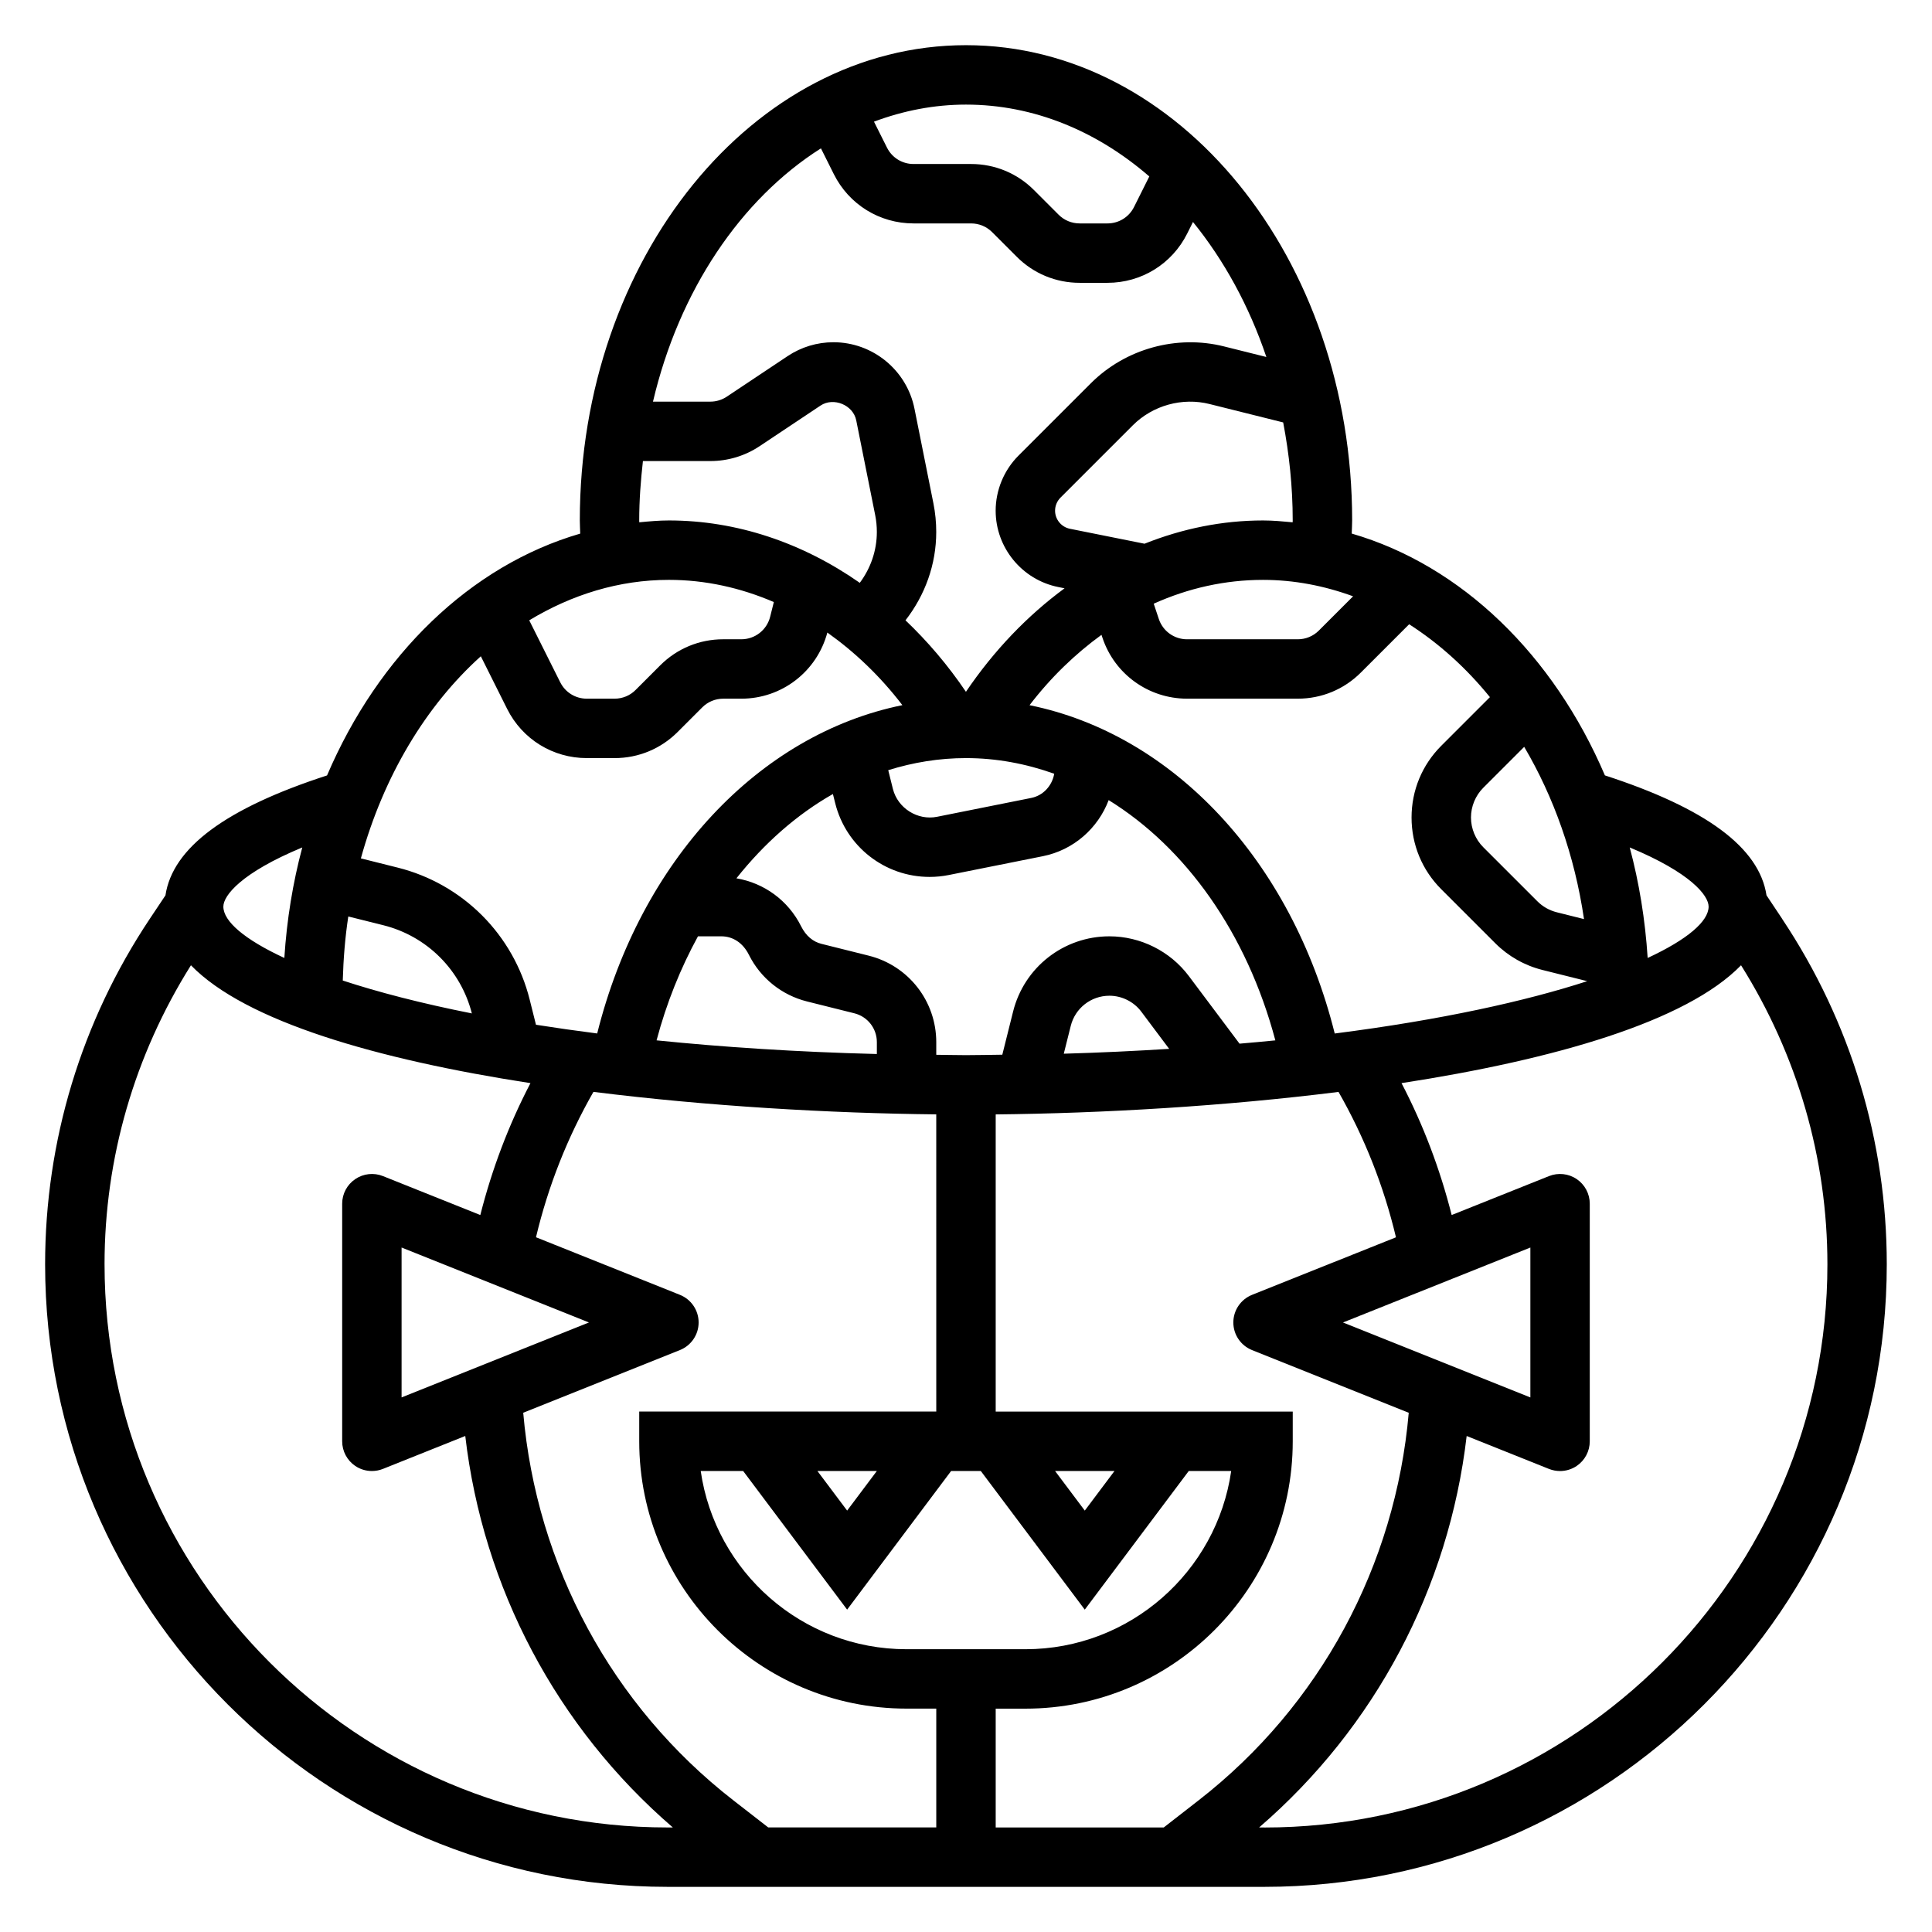 <?xml version="1.0" encoding="UTF-8"?>
<!-- Uploaded to: SVG Repo, www.svgrepo.com, Generator: SVG Repo Mixer Tools -->
<svg fill="#000000" width="800px" height="800px" version="1.1" viewBox="144 144 512 512" xmlns="http://www.w3.org/2000/svg">
 <path d="m616.32 387.54-4.18-6.273c-1.914-12.617-15.973-23.059-42.824-31.781-13.602-31.852-37.949-55.617-67.094-64.086 0.027-1.152 0.113-2.305 0.113-3.477 0-69.445-45.91-125.95-102.34-125.95-56.43 0-102.34 56.508-102.34 125.95 0 1.172 0.086 2.32 0.109 3.488-29.133 8.477-53.484 32.234-67.094 64.086-26.852 8.715-40.918 19.152-42.824 31.781l-4.18 6.262c-18.129 27.199-27.711 58.844-27.711 91.516 0 90.977 74.004 164.98 164.98 164.98h158.11c90.969 0 164.97-74.004 164.97-164.98 0-32.672-9.582-64.316-27.711-91.516zm-19.52-3.281c0 3.871-5.559 8.691-16.152 13.609-0.652-10.148-2.258-19.957-4.754-29.285 16.109 6.68 20.906 12.723 20.906 15.676zm-33.023 3.309-7.195-1.801c-1.961-0.488-3.746-1.496-5.172-2.93l-14.328-14.32c-2.07-2.07-3.258-4.945-3.258-7.875 0-2.93 1.188-5.801 3.258-7.871l10.848-10.848c7.816 13.25 13.359 28.75 15.848 45.645zm-24.934-58.82-12.895 12.895c-5.078 5.078-7.871 11.824-7.871 19.004s2.793 13.934 7.871 19.004l14.328 14.328c3.449 3.449 7.762 5.887 12.484 7.07l11.871 2.969c-16.246 5.281-38.598 10.25-66.914 13.871-11.469-45.926-42.91-79.312-80.879-87.008 5.691-7.43 12.137-13.602 19.066-18.641l0.262 0.781c3.223 9.648 12.227 16.133 22.406 16.133h29.363c6.305 0 12.242-2.457 16.703-6.918l12.801-12.801c7.894 5.062 15.113 11.559 21.402 19.312zm-38.934 165.72 49.656-19.859v39.723zm-24.121-7.312c-2.981 1.207-4.941 4.094-4.941 7.312s1.961 6.109 4.945 7.312l41.539 16.617c-3.512 40.445-23.465 77.641-55.648 102.68l-9.281 7.223h-44.531v-31.488h7.871c39.062 0 70.848-31.789 70.848-70.848v-7.871l-78.719-0.004v-78.758c28.371-0.293 60.535-2.156 90.852-5.961 6.91 12.09 12.004 25 15.223 38.527zm-137.48 133.92c-32.18-25.031-52.137-62.227-55.648-102.68l41.539-16.617c2.988-1.207 4.945-4.094 4.945-7.316 0-3.219-1.961-6.109-4.945-7.312l-38.156-15.266c3.219-13.523 8.312-26.434 15.223-38.527 30.309 3.793 62.48 5.668 90.852 5.961l0.004 78.762h-78.719v7.871c0 39.062 31.789 70.848 70.848 70.848h7.871v31.488h-44.531zm-38.227-126.61-49.656 19.863v-39.723zm-63.777-107.59 9.289 2.32c5.676 1.418 10.871 4.352 15.012 8.5 4.109 4.109 7.016 9.25 8.445 14.871-13.469-2.676-24.844-5.644-34.211-8.715 0.164-5.773 0.621-11.457 1.465-16.977zm163.69-41.973c8.07 0 15.91 1.48 23.387 4.148-0.551 3.148-2.883 5.769-6.102 6.414l-24.953 4.992c-5.172 1.031-10.414-2.289-11.699-7.391l-1.234-4.961c6.629-2.07 13.523-3.203 20.602-3.203zm-35.262 9.523 0.613 2.449c2.883 11.492 13.164 19.516 25.004 19.516 1.699 0 3.387-0.164 5.055-0.496l24.961-4.992c8.156-1.629 14.633-7.414 17.445-14.863 20.445 12.633 36.613 35.234 44.172 63.668-3.086 0.316-6.289 0.598-9.492 0.875l-13.438-17.926c-4.941-6.586-12.812-10.523-21.047-10.523-12.098 0-22.594 8.203-25.52 19.934l-2.859 11.438c-3.234 0.031-6.328 0.117-9.633 0.117-2.707 0-5.219-0.078-7.871-0.094v-3.352c0-10.855-7.359-20.277-17.887-22.914l-12.531-3.133c-2.234-0.559-4.102-2.062-5.414-4.684-3.418-6.832-9.785-11.438-17.129-12.684 7.387-9.297 16.023-16.918 25.57-22.336zm89.113 67.535c-8.934 0.551-18.176 1.008-27.93 1.281l1.844-7.359c1.172-4.715 5.383-8.004 10.246-8.004 3.305 0 6.473 1.582 8.453 4.227zm-69.598 159.1c-27.719 0-50.711-20.562-54.547-47.23h11.25l27.551 36.738 27.555-36.738h7.871l27.551 36.738 27.555-36.738h11.25c-3.832 26.672-26.828 47.23-54.547 47.23zm-23.617-47.23h15.742l-7.871 10.492zm70.852 10.492-7.875-10.492h15.742zm-102.51-152.19h6.188c3 0 5.699 1.668 7.32 4.922 3.086 6.172 8.699 10.668 15.398 12.344l12.531 3.133c3.512 0.875 5.969 4.016 5.969 7.637v3.156c-21.434-0.543-40.84-1.836-58.379-3.621 2.652-9.977 6.391-19.199 10.973-27.57zm120.78-88.148c9.156-4.125 18.918-6.312 28.961-6.312 8.289 0 16.281 1.574 23.875 4.352l-9.086 9.086c-1.484 1.484-3.469 2.305-5.57 2.305h-29.363c-3.394 0-6.398-2.164-7.469-5.383zm28.961-22.059c-10.77 0-21.348 2.156-31.402 6.164l-19.766-3.961c-2.281-0.457-3.938-2.473-3.938-4.793 0-1.289 0.52-2.543 1.434-3.457l19.168-19.168c5.289-5.289 13.129-7.453 20.348-5.637l19.5 4.871c1.59 8.355 2.527 17.023 2.527 25.98 0 0.164-0.016 0.324-0.016 0.488-2.598-0.242-5.203-0.488-7.856-0.488zm-30.133-91.164-4.047 8.094c-1.34 2.68-4.039 4.352-7.039 4.352h-7.367c-2.102 0-4.086-0.82-5.574-2.305l-6.519-6.519c-4.445-4.465-10.383-6.922-16.695-6.922h-15.242c-3 0-5.699-1.668-7.039-4.352l-3.441-6.871c7.75-2.898 15.914-4.519 24.379-4.519 17.992 0 34.723 7.035 48.586 19.043zm-87.02-7.449 3.418 6.84c4.031 8.055 12.129 13.055 21.129 13.055h15.242c2.102 0 4.086 0.82 5.574 2.305l6.519 6.519c4.441 4.461 10.379 6.918 16.691 6.918h7.367c8.996 0 17.09-5 21.121-13.051l1.535-3.07c8.211 10.117 14.871 22.23 19.445 35.777l-11.211-2.801c-12.531-3.148-26.137 0.598-35.312 9.777l-19.168 19.168c-3.844 3.84-6.047 9.156-6.047 14.586 0 9.793 6.977 18.301 16.578 20.23l1.684 0.34c-9.824 7.227-18.703 16.445-26.137 27.426-4.785-7.07-10.18-13.383-16.02-18.941 5.199-6.707 8.148-14.805 8.148-23.426 0-2.535-0.25-5.078-0.746-7.559l-5.023-25.105c-2.039-10.207-11.066-17.605-21.465-17.605-4.344 0-8.543 1.273-12.148 3.676l-16.121 10.746c-1.301 0.863-2.801 1.32-4.363 1.32h-15.199c6.902-29.426 23.238-53.641 44.508-67.125zm-48.16 98.613c0-5.359 0.402-10.586 0.984-15.742h17.863c4.684 0 9.211-1.371 13.098-3.969l16.121-10.746c3.441-2.281 8.637-0.141 9.445 3.922l5.023 25.105c0.293 1.461 0.441 2.965 0.441 4.469 0 4.945-1.629 9.598-4.519 13.492-15.246-10.652-32.668-16.531-50.586-16.531-2.652 0-5.258 0.242-7.856 0.488 0-0.164-0.016-0.324-0.016-0.488zm35.676 21.625-0.977 3.898c-0.875 3.508-4.016 5.965-7.637 5.965h-4.801c-6.305 0-12.242 2.457-16.703 6.918l-6.519 6.519c-1.48 1.488-3.465 2.305-5.566 2.305h-7.367c-3 0-5.699-1.668-7.039-4.352l-8.211-16.414c11.25-6.801 23.77-10.719 37.016-10.719 9.637 0 18.98 2.086 27.805 5.879zm-77.648 14.367 6.965 13.934c4.023 8.051 12.125 13.051 21.121 13.051h7.367c6.305 0 12.242-2.457 16.703-6.918l6.519-6.519c1.48-1.488 3.465-2.309 5.566-2.309h4.801c10.73 0 20.02-7.195 22.789-17.523 7.242 5.141 13.973 11.516 19.883 19.238-37.957 7.707-69.398 41.086-80.879 87.008-5.644-0.723-11.051-1.496-16.223-2.312l-1.668-6.668c-2.109-8.445-6.481-16.168-12.641-22.332-6.164-6.164-13.887-10.531-22.324-12.641l-9.77-2.449c6.016-21.789 17.227-40.453 31.789-53.559zm-47.32 50.664c-2.496 9.336-4.102 19.137-4.754 29.285-10.605-4.914-16.16-9.73-16.16-13.605 0-2.953 4.793-8.996 20.914-15.68zm-52.402 110.48c0-28.176 7.957-55.457 22.898-79.254 14.453 14.895 49.391 24.977 89.977 31.234-5.793 11.109-10.211 22.805-13.289 34.953l-25.805-10.32c-2.434-0.969-5.172-0.668-7.336 0.797-2.164 1.461-3.469 3.898-3.469 6.516v62.977c0 2.613 1.301 5.055 3.457 6.519 1.32 0.895 2.863 1.352 4.414 1.352 0.984 0 1.977-0.18 2.93-0.559l21.82-8.73c4.691 40.25 24.262 77.25 55.008 103.75h-1.371c-82.293 0-149.23-66.945-149.23-149.24zm307.34 149.24h-1.371c30.75-26.504 50.316-63.504 55.008-103.75l21.82 8.73c0.957 0.375 1.945 0.559 2.93 0.559 1.551 0 3.094-0.457 4.418-1.355 2.156-1.465 3.457-3.906 3.457-6.519v-62.977c0-2.613-1.301-5.055-3.457-6.519-2.164-1.465-4.914-1.762-7.336-0.797l-25.805 10.32c-3.078-12.148-7.496-23.844-13.289-34.953 40.59-6.258 75.523-16.344 89.977-31.234 14.926 23.809 22.887 51.094 22.887 79.262 0 82.293-66.945 149.24-149.24 149.24z"/>
</svg>